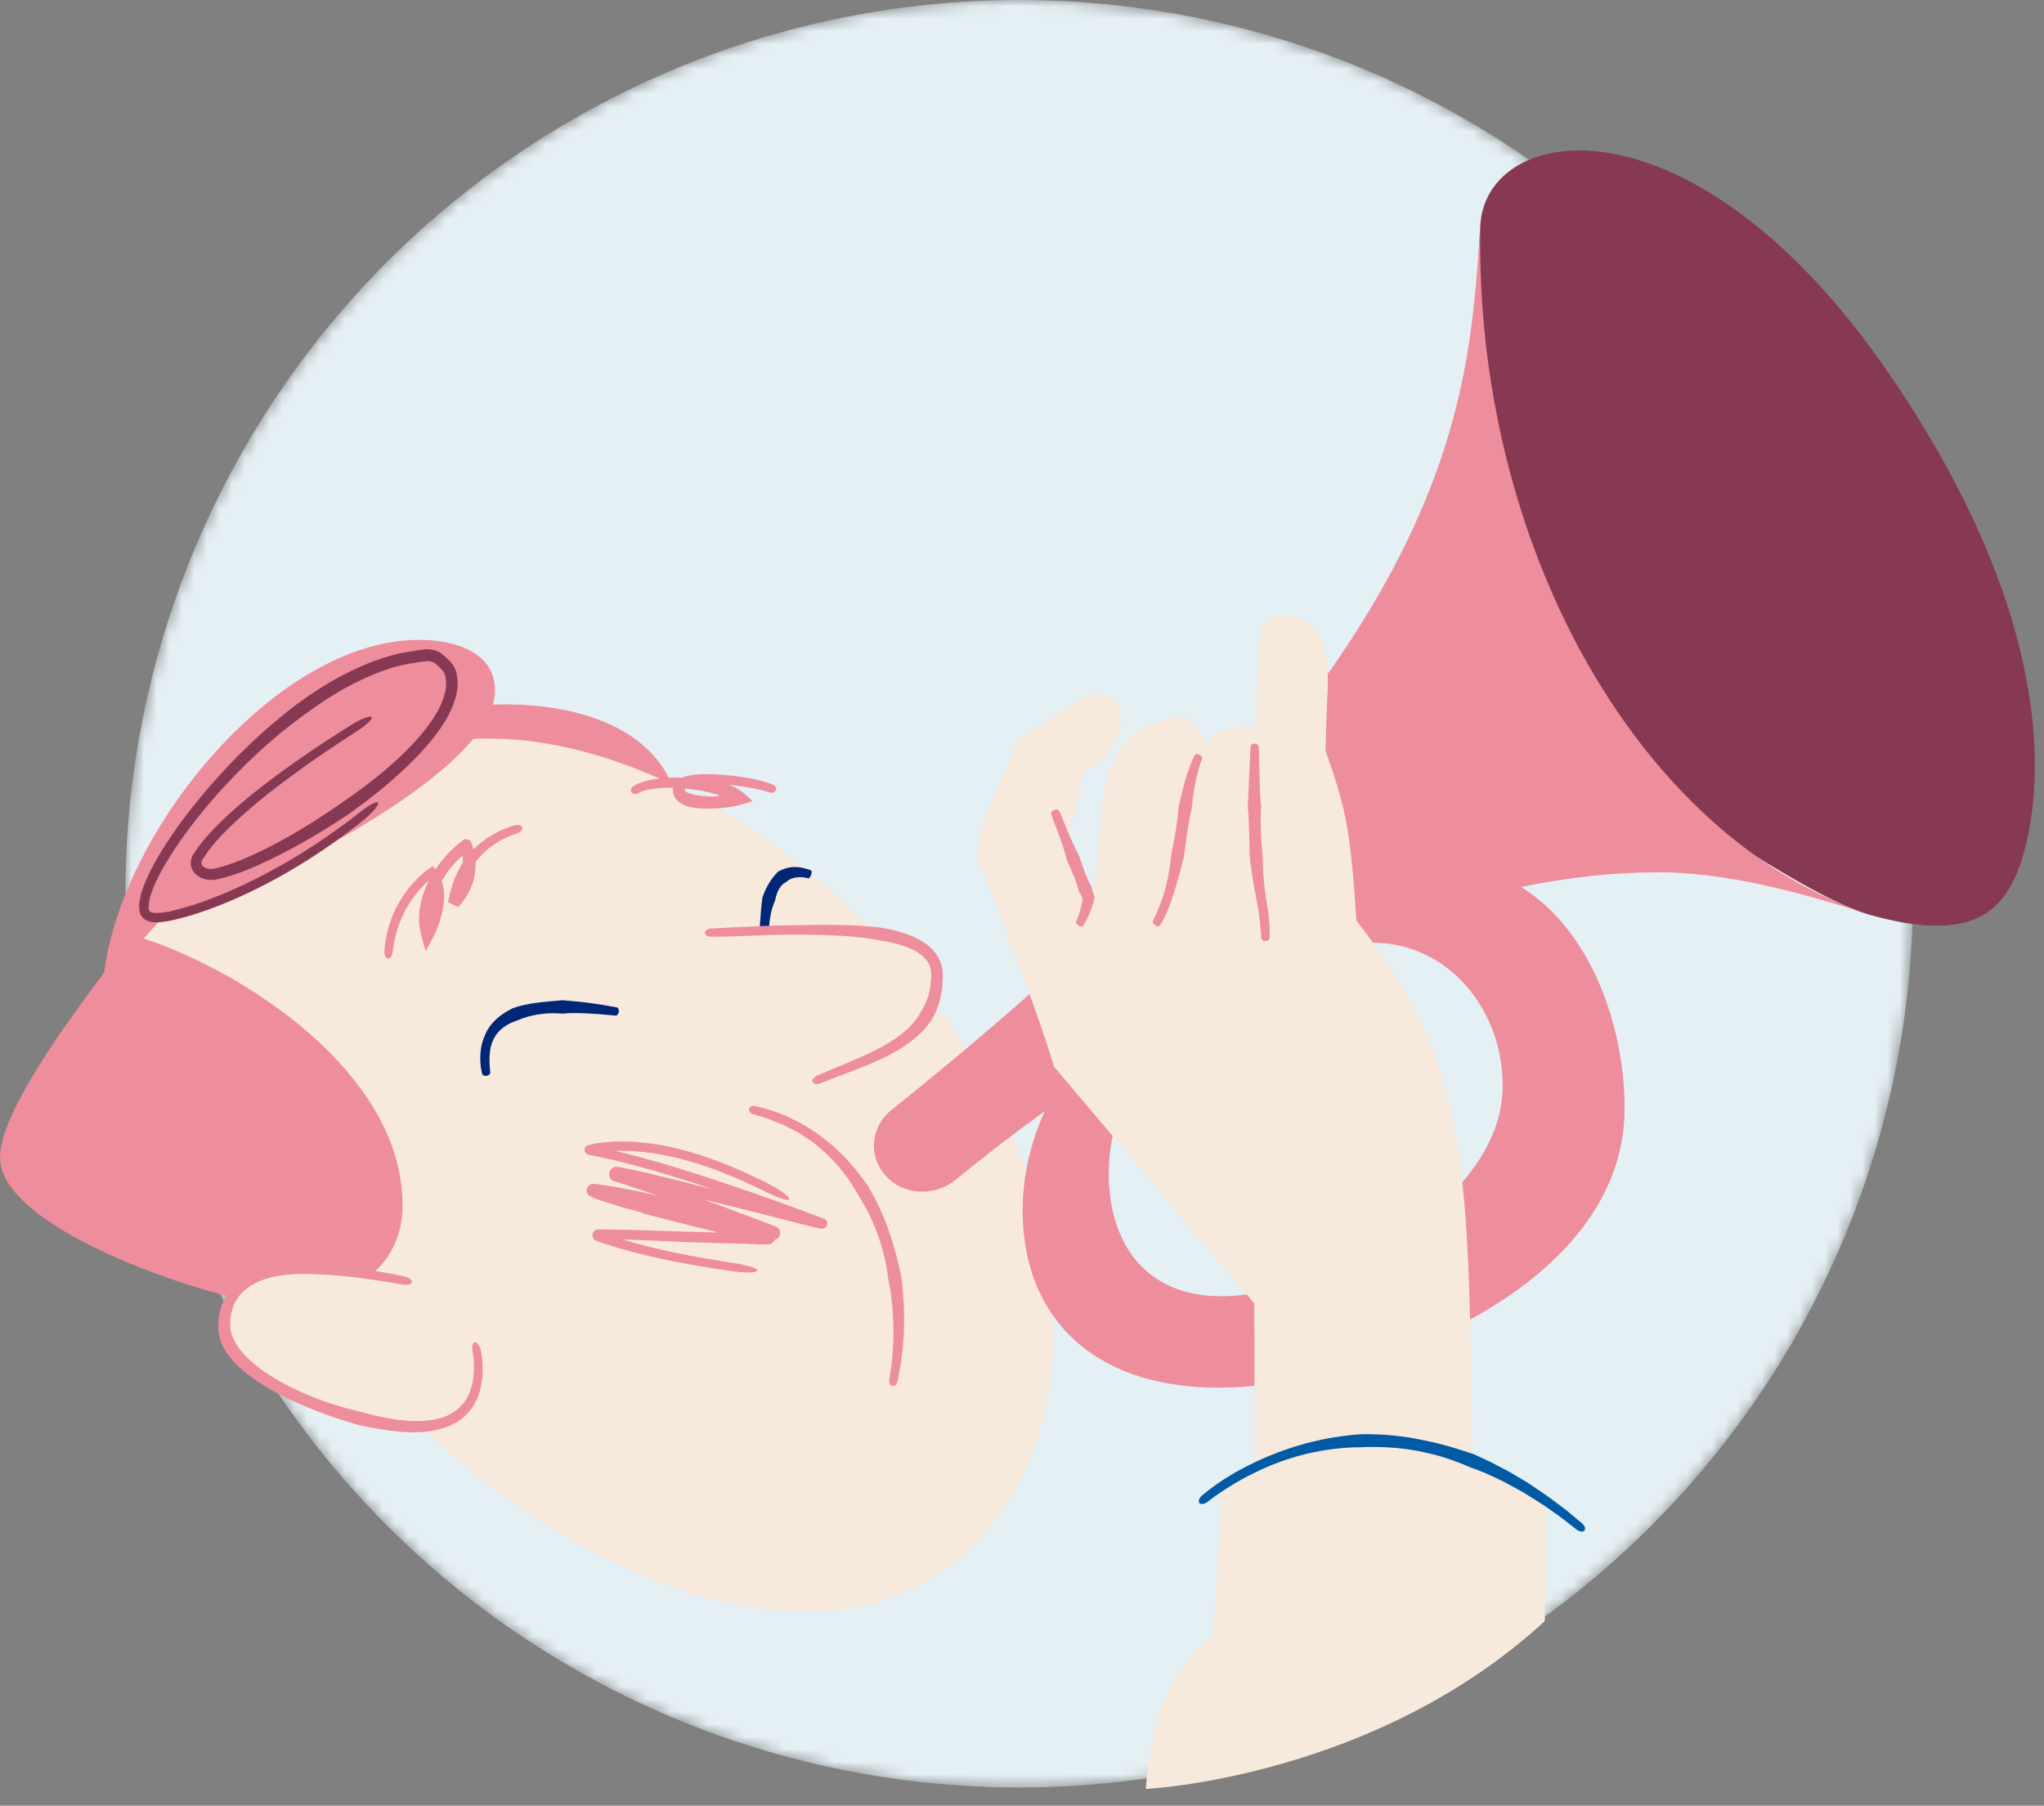 <svg width="163" height="144" viewBox="0 0 163 144" fill="none" xmlns="http://www.w3.org/2000/svg">
<rect x="0" y="0" width="163" height="144" fill="#808080" stroke="none"/>
<mask id="mask0_386_3897" style="mask-type:alpha" maskUnits="userSpaceOnUse" x="10" y="0" width="143" height="143">
<circle cx="81.276" cy="71.276" r="71.276" fill="#F3F2EE"/>
</mask>
<g mask="url(#mask0_386_3897)">
<circle cx="81.276" cy="71.276" r="71.276" fill="#E5F0F5"/>
</g>
<g clip-path="url(#clip0_386_3897)">
<path d="M32.813 56.978C33.017 57.031 33.261 57.057 33.531 57.057C35.611 57.057 37.02 56.175 40.265 56.175C46.88 56.175 54.266 58.577 54.318 66.351C54.279 66.351 54.226 66.358 54.173 66.358C52.442 66.358 45.175 63.422 43.332 62.869C36.941 60.941 30.042 59.914 23.868 57.34" fill="#EE8D9C"/>
<path d="M22.045 63.001C27.047 60.631 33.103 58.893 38.915 58.893C58.939 58.893 84.038 82.498 84.038 105.694C84.038 119.952 75.507 128.522 64.277 128.522C50.843 128.522 36.947 118.22 29.364 109.426L8.886 77.541C8.886 77.541 11.348 67.865 22.038 63.014L22.045 63.001Z" fill="#F8E9DD"/>
<path d="M21.985 104.081C17.799 103.864 0 98.309 0 92.299C0 88.731 5.49 81.326 8.307 77.554C9.768 66.048 22.143 51.027 33.406 51.027C36.296 51.027 39.475 52.021 39.475 55.069C39.475 55.095 39.475 55.121 39.475 55.154C39.343 62.217 17.134 72.499 13.402 72.677L11.46 74.842C19.372 77.449 32.103 85.519 32.103 96.136C32.103 99.921 29.641 103.022 24.401 103.713L21.992 104.081H21.985Z" fill="#EE8D9C"/>
<path d="M26.185 64.751C24.638 65.785 23.039 66.746 21.386 67.588C20.188 68.188 18.964 68.747 17.713 69.116C17.404 69.195 17.068 69.3 16.838 69.3C16.588 69.306 16.344 69.228 16.199 69.096C16.061 68.958 16.028 68.826 16.094 68.648C16.12 68.582 16.245 68.411 16.325 68.286L16.594 67.885C17.338 66.897 18.247 66.002 19.188 65.153C20.129 64.304 21.11 63.488 22.13 62.718C24.158 61.164 26.27 59.716 28.423 58.34C29.186 57.853 29.726 57.353 29.634 57.195C29.542 57.044 28.844 57.294 28.067 57.774C25.869 59.143 23.717 60.585 21.643 62.145C20.603 62.922 19.589 63.738 18.615 64.607C17.641 65.475 16.693 66.384 15.883 67.457L15.581 67.891L15.429 68.109C15.377 68.194 15.311 68.306 15.278 68.424C15.199 68.655 15.179 68.938 15.265 69.181C15.344 69.432 15.502 69.636 15.686 69.787C16.055 70.09 16.502 70.189 16.917 70.175C17.358 70.149 17.654 70.044 18.003 69.958C19.339 69.576 20.583 69.017 21.801 68.424C23.512 67.582 25.158 66.641 26.758 65.614L27.877 64.876C29.496 63.711 31.069 62.467 32.524 61.065C33.248 60.361 33.952 59.63 34.584 58.821C35.209 58.011 35.795 57.149 36.17 56.142C36.342 55.635 36.5 55.102 36.493 54.536C36.513 54.252 36.453 53.976 36.407 53.68C36.335 53.37 36.17 53.068 35.973 52.837C35.776 52.607 35.572 52.436 35.394 52.278C35.361 52.245 35.295 52.186 35.216 52.126C35.144 52.074 35.071 52.028 34.992 51.988C34.841 51.909 34.683 51.856 34.525 51.824C34.229 51.758 33.867 51.764 33.643 51.817L32.886 51.929C30.852 52.205 28.956 52.995 27.205 53.91C25.988 54.562 24.836 55.306 23.73 56.115C23.019 56.648 22.334 57.208 21.656 57.781C19.82 59.367 18.108 61.092 16.529 62.935C14.955 64.778 13.494 66.726 12.296 68.872C11.881 69.649 11.486 70.445 11.236 71.334C11.138 71.795 11.012 72.242 11.171 72.841C11.269 73.17 11.618 73.414 11.888 73.48C12.164 73.559 12.415 73.559 12.658 73.552C13.606 73.48 14.429 73.223 15.278 72.986C16.12 72.729 16.943 72.427 17.753 72.104C21.794 70.458 25.665 68.089 29.114 65.298C29.805 64.719 30.253 64.153 30.141 64.014C30.023 63.883 29.391 64.218 28.699 64.778C25.25 67.483 21.419 69.813 17.45 71.426C16.654 71.742 15.857 72.038 15.041 72.282C14.231 72.512 13.382 72.762 12.605 72.808C12.415 72.815 12.23 72.808 12.092 72.762C11.954 72.716 11.908 72.67 11.875 72.578C11.816 72.328 11.875 71.893 11.973 71.525C12.204 70.748 12.579 69.978 12.994 69.241C14.165 67.187 15.627 65.272 17.206 63.481C18.786 61.691 20.498 60.019 22.328 58.492C22.979 57.965 23.638 57.452 24.316 56.965C25.395 56.168 26.514 55.424 27.686 54.786C29.364 53.891 31.148 53.127 33.044 52.864C33.511 52.811 34.031 52.66 34.341 52.745C34.426 52.765 34.505 52.791 34.578 52.824C34.611 52.844 34.643 52.857 34.67 52.883C34.696 52.897 34.716 52.923 34.775 52.975C34.966 53.147 35.144 53.298 35.269 53.443C35.394 53.588 35.466 53.733 35.512 53.91C35.532 54.101 35.585 54.318 35.572 54.529C35.585 54.957 35.453 55.398 35.308 55.826C34.992 56.688 34.446 57.498 33.853 58.255C33.255 59.012 32.57 59.716 31.859 60.387C30.431 61.73 28.857 62.928 27.238 64.027L26.198 64.751H26.185Z" fill="#873953"/>
<path d="M32.846 102.251C30.069 101.685 27.067 101.218 24.019 101.218C19.55 101.218 17.871 103.239 17.871 105.747C17.871 110.104 28.462 113.784 33.116 113.784C36.519 113.784 38.158 112.059 38.158 109.097C38.158 108.413 38.047 107.715 37.849 107.057" fill="#F8E9DD"/>
<path d="M29.18 113.764C30.023 113.935 30.872 114.073 31.727 114.159C32.965 114.284 34.275 114.264 35.519 113.837C36.105 113.632 36.671 113.31 37.132 112.869C37.599 112.428 37.941 111.875 38.152 111.289C38.56 110.111 38.58 108.873 38.343 107.695C38.257 107.274 38.007 106.997 37.836 107.05C37.665 107.103 37.619 107.445 37.691 107.827C37.889 108.906 37.829 110.058 37.447 111.046C37.066 112.04 36.23 112.757 35.209 113.066C34.143 113.382 32.978 113.389 31.826 113.238C31.017 113.139 30.2 112.968 29.404 112.764L28.844 112.612C27.153 112.237 25.468 111.677 23.881 110.953C22.301 110.223 20.768 109.334 19.609 108.169C19.214 107.761 18.872 107.32 18.655 106.846C18.503 106.543 18.391 106.227 18.365 105.905C18.299 104.963 18.536 103.943 19.175 103.232C19.484 102.87 19.879 102.581 20.32 102.344C20.768 102.12 21.248 101.949 21.748 101.837C23.19 101.508 24.737 101.58 26.27 101.672C28.179 101.804 30.148 102.093 32.083 102.436C32.478 102.502 32.813 102.423 32.853 102.251C32.886 102.08 32.609 101.87 32.215 101.791C30.273 101.376 28.272 101.073 26.317 100.935C24.763 100.843 23.183 100.757 21.577 101.08C21.024 101.198 20.478 101.376 19.951 101.626C19.431 101.889 18.938 102.232 18.536 102.679C17.7 103.575 17.358 104.812 17.411 106.003C17.424 106.451 17.555 106.879 17.727 107.274C18.029 107.899 18.457 108.419 18.911 108.873C20.254 110.157 21.867 111.039 23.506 111.796C25.158 112.546 26.876 113.152 28.614 113.646L29.186 113.764H29.18Z" fill="#EE8D9C"/>
<path d="M70.893 102.324C71.005 102.811 71.057 103.305 71.117 103.798C71.169 104.154 71.189 104.516 71.202 104.871C71.215 105.233 71.248 105.589 71.248 105.951C71.261 107.313 71.156 108.689 70.912 110.032C70.873 110.269 70.978 110.493 71.156 110.532C71.327 110.572 71.518 110.407 71.571 110.163C71.867 108.775 72.045 107.359 72.091 105.938C72.091 105.2 72.111 104.457 72.051 103.719C72.012 103.199 71.992 102.679 71.92 102.166L71.88 101.804C71.419 99.671 70.787 97.519 69.774 95.59L69.234 94.603L68.8 94.01C68.424 93.457 67.964 92.964 67.529 92.457C67.305 92.207 67.049 91.989 66.812 91.752C66.575 91.516 66.331 91.285 66.061 91.088C65.68 90.798 65.317 90.469 64.903 90.225C64.495 89.969 64.106 89.679 63.665 89.481C63.395 89.343 63.126 89.205 62.856 89.067C62.579 88.935 62.289 88.843 62 88.731C61.434 88.494 60.835 88.356 60.236 88.218C59.992 88.159 59.775 88.257 59.736 88.428C59.703 88.6 59.847 88.79 60.078 88.863C60.637 89.027 61.21 89.179 61.743 89.416C62.013 89.528 62.289 89.62 62.553 89.745C62.81 89.876 63.066 90.008 63.316 90.14C63.731 90.331 64.093 90.607 64.475 90.851C64.87 91.081 65.199 91.404 65.548 91.693C66.502 92.529 67.338 93.497 68.003 94.576L68.352 95.142L68.898 96.07C69.912 97.848 70.597 99.921 70.834 102.001L70.906 102.33L70.893 102.324Z" fill="#EE8D9C"/>
<path d="M62.737 70.307C62.816 70.241 62.902 70.175 62.994 70.123C63.139 70.064 63.283 70.004 63.455 69.984C63.764 69.919 64.126 69.958 64.468 70.044C64.528 70.057 64.626 69.932 64.686 69.761C64.745 69.59 64.738 69.431 64.666 69.405C64.277 69.267 63.856 69.135 63.395 69.148C63.158 69.135 62.915 69.181 62.665 69.247C62.5 69.306 62.329 69.366 62.164 69.445L62.053 69.504C61.513 70.044 61.17 70.643 60.927 71.235L60.809 71.544C60.795 71.617 60.789 71.689 60.782 71.755C60.723 72.137 60.697 72.519 60.664 72.894L60.605 73.697C60.578 74.026 60.565 74.368 60.591 74.704C60.591 74.77 60.743 74.829 60.92 74.836C61.098 74.836 61.243 74.79 61.256 74.724C61.302 74.395 61.315 74.066 61.348 73.75C61.368 73.493 61.394 73.243 61.447 72.999C61.506 72.65 61.612 72.315 61.73 71.999C61.75 71.946 61.776 71.887 61.803 71.834L61.868 71.558C61.993 71.051 62.263 70.531 62.684 70.353L62.731 70.294L62.737 70.307Z" fill="#002776"/>
<path d="M45.037 80.819C45.294 80.799 45.55 80.793 45.814 80.793C46.189 80.793 46.564 80.806 46.939 80.826C47.65 80.859 48.361 80.918 49.072 80.997C49.197 81.01 49.322 80.872 49.349 80.694C49.375 80.516 49.296 80.358 49.171 80.332C48.453 80.2 47.729 80.082 47.005 79.983C46.63 79.93 46.248 79.891 45.866 79.858L45.057 79.786L44.866 79.766C43.727 79.878 42.562 79.93 41.43 80.233C41.232 80.286 41.041 80.358 40.844 80.424L40.489 80.622C39.843 80.984 39.251 81.497 38.863 82.155C38.606 82.636 38.422 83.149 38.349 83.676C38.264 84.328 38.29 85.005 38.448 85.631C38.481 85.756 38.645 85.828 38.817 85.795C38.988 85.756 39.113 85.637 39.1 85.519C39.021 84.927 39.008 84.334 39.08 83.788C39.139 83.347 39.297 82.939 39.528 82.577C39.857 82.083 40.364 81.727 40.93 81.497L41.232 81.385C41.397 81.326 41.555 81.254 41.726 81.194C42.687 80.865 43.8 80.734 44.879 80.839L45.057 80.826L45.037 80.819Z" fill="#002776"/>
<path d="M56.214 74.388C58.465 74.355 60.993 74.158 63.527 74.158C67.305 74.158 74.73 73.993 74.73 77.772C74.73 83.182 69.346 84.308 64.804 86.289" fill="#F8E9DD"/>
<path d="M73.256 81.01C73.098 81.247 72.933 81.484 72.723 81.695C72.538 81.918 72.314 82.116 72.084 82.307C71.426 82.853 70.675 83.32 69.879 83.715C68.378 84.479 66.766 85.078 65.179 85.769C64.896 85.894 64.732 86.131 64.804 86.296C64.876 86.46 65.159 86.5 65.436 86.388C67.022 85.743 68.674 85.203 70.267 84.453C71.097 84.071 71.913 83.603 72.663 83.031C72.927 82.827 73.183 82.616 73.42 82.373C73.671 82.149 73.881 81.879 74.092 81.609C74.197 81.484 74.296 81.359 74.368 81.214C74.533 80.891 74.704 80.569 74.803 80.22C74.855 80.049 74.921 79.878 74.967 79.707L75.066 79.18C75.152 78.831 75.152 78.476 75.171 78.12C75.204 77.784 75.184 77.37 75.086 76.988C74.875 76.205 74.316 75.579 73.703 75.178C73.091 74.77 72.426 74.513 71.775 74.322C71.321 74.184 70.86 74.085 70.406 74C70.109 73.96 69.807 73.927 69.51 73.901C67.871 73.743 66.252 73.756 64.633 73.769C63.474 73.789 62.309 73.789 61.144 73.835C59.696 73.888 58.202 73.973 56.74 74.046C56.444 74.059 56.207 74.21 56.214 74.388C56.214 74.566 56.458 74.704 56.76 74.704C58.248 74.704 59.742 74.618 61.184 74.572C62.336 74.526 63.481 74.526 64.639 74.546C66.246 74.566 67.852 74.632 69.412 74.862C69.688 74.908 69.958 74.954 70.228 75.007C70.662 75.073 71.097 75.158 71.511 75.27C72.683 75.573 73.921 76.159 74.204 77.212C74.263 77.475 74.283 77.739 74.25 78.061C74.223 78.37 74.223 78.686 74.131 78.983L74.032 79.43C73.987 79.575 73.921 79.713 73.868 79.858C73.776 80.148 73.605 80.404 73.453 80.661C73.401 80.779 73.328 80.891 73.256 80.997V81.01Z" fill="#EE8D9C"/>
<path d="M36.684 70.189C36.526 70.742 36.243 71.255 35.848 71.696C37.454 72.466 36.295 71.913 36.651 72.084V72.071V72.051L36.664 72.012L36.677 71.933L36.71 71.768L36.77 71.439C36.802 71.216 36.875 71.011 36.934 70.794C37.046 70.366 37.23 69.965 37.421 69.57C38.172 68.069 39.58 66.99 41.206 66.463C41.351 66.417 41.476 66.338 41.562 66.246C41.647 66.154 41.7 66.035 41.641 65.963C41.581 65.89 41.522 65.831 41.417 65.805C41.305 65.778 41.16 65.785 41.009 65.831C39.245 66.338 37.579 67.516 36.677 69.195C36.447 69.623 36.23 70.07 36.092 70.537C36.013 70.768 35.927 70.998 35.887 71.235L35.808 71.591L35.769 71.768L35.749 71.861L35.736 71.907V71.926L35.73 71.939V71.946C35.012 71.604 36.704 72.413 36.532 72.335C37.02 71.821 37.415 71.196 37.658 70.518C37.717 70.36 37.77 70.195 37.809 70.037C37.862 69.774 37.889 69.511 37.908 69.247C37.915 68.964 37.941 68.773 37.889 68.398C37.849 68.056 37.757 67.694 37.651 67.391L37.572 67.167L37.533 67.062L37.415 67.009C37.329 66.963 37.27 66.95 37.217 66.944L37.046 66.911C36.75 67.147 36.46 67.378 36.177 67.628L35.868 67.924L35.631 68.181C35.321 68.523 35.019 68.885 34.762 69.274C34.242 70.044 33.834 70.9 33.603 71.808C33.485 72.295 33.412 72.802 33.406 73.309C33.419 73.638 33.459 73.967 33.524 74.296C33.551 74.434 33.584 74.573 33.623 74.711L33.952 75.869L34.498 74.823C34.874 74.105 35.15 73.348 35.308 72.545C35.381 72.144 35.427 71.736 35.413 71.314C35.407 71.104 35.387 70.893 35.341 70.682C35.321 70.577 35.295 70.472 35.262 70.366L35.209 70.202L35.124 69.984C35.025 69.761 34.9 69.57 34.768 69.392L34.564 69.122C34.532 69.043 34.485 69.096 34.439 69.129L34.301 69.228C33.946 69.451 33.518 69.833 33.347 70.004C32.899 70.439 32.504 70.926 32.155 71.439C31.286 72.723 30.747 74.289 30.654 75.869C30.641 76.192 30.786 76.448 30.957 76.448C31.135 76.448 31.286 76.218 31.313 75.922C31.471 74.467 31.971 73.026 32.774 71.847C33.09 71.373 33.452 70.932 33.867 70.537C34.13 70.294 34.15 70.281 34.255 70.202C34.275 70.202 34.301 70.142 34.321 70.175L34.367 70.248C34.393 70.3 34.42 70.353 34.439 70.406L34.492 70.57C34.512 70.649 34.532 70.728 34.545 70.814C34.571 70.978 34.584 71.15 34.584 71.321C34.584 71.663 34.538 72.019 34.459 72.361C34.294 73.052 34.011 73.73 33.649 74.349L34.525 74.461C34.498 74.342 34.472 74.217 34.453 74.099C34.413 73.835 34.4 73.572 34.413 73.309C34.413 72.881 34.453 72.453 34.551 72.032C34.729 71.248 35.065 70.485 35.519 69.794C35.743 69.445 36.006 69.116 36.289 68.806L36.506 68.576L36.677 68.411C36.717 68.372 36.763 68.339 36.809 68.306C36.835 68.299 36.855 68.253 36.881 68.28C36.921 68.28 36.895 68.352 36.908 68.385V68.629L36.914 68.688V68.846C36.901 68.958 36.895 69.07 36.881 69.181C36.855 69.405 36.816 69.616 36.756 69.827C36.73 69.958 36.704 70.083 36.664 70.208L36.684 70.189Z" fill="#EE8D9C"/>
<path d="M57.326 62.329L57.05 62.27L56.866 62.237L56.543 62.191L55.898 62.112C55.279 62.04 54.654 62.007 54.035 62.007C53.443 62.007 52.857 62.04 52.264 62.132C51.672 62.23 51.073 62.349 50.5 62.704C50.29 62.836 50.257 63.106 50.395 63.218C50.533 63.336 50.718 63.349 50.856 63.27C51.271 63.034 51.83 62.928 52.37 62.869C52.916 62.816 53.482 62.81 54.042 62.843C54.621 62.869 55.207 62.935 55.779 63.034C55.984 63.066 56.181 63.106 56.379 63.152C56.477 63.172 56.576 63.198 56.675 63.224C56.714 63.238 56.793 63.257 56.8 63.257L56.826 63.27C56.826 63.27 56.852 63.29 56.859 63.297C56.931 63.297 57.024 63.303 57.129 63.336C57.182 63.349 57.228 63.369 57.274 63.389C57.294 63.402 57.32 63.415 57.34 63.428C57.346 63.435 57.366 63.442 57.366 63.448L57.34 63.461C57.221 63.501 57.063 63.514 56.925 63.514H56.609C56.359 63.501 56.109 63.488 55.865 63.461C55.589 63.428 55.319 63.376 55.088 63.297C54.937 63.257 54.799 63.205 54.713 63.145C54.608 63.073 54.601 63.047 54.601 62.961C54.601 62.928 54.628 62.895 54.66 62.869C54.707 62.836 54.799 62.777 54.904 62.744C55.319 62.586 55.852 62.533 56.365 62.52C57.109 62.487 57.873 62.547 58.623 62.639C59.558 62.757 60.545 62.922 61.421 63.205C61.585 63.264 61.75 63.198 61.862 63.053C61.974 62.915 61.875 62.678 61.664 62.586C60.677 62.191 59.683 62.033 58.709 61.901C57.932 61.803 57.149 61.743 56.346 61.737C55.786 61.743 55.227 61.757 54.614 61.934C54.456 61.987 54.312 62.04 54.127 62.165C53.937 62.296 53.779 62.474 53.706 62.698C53.647 62.915 53.64 63.159 53.719 63.382C53.792 63.6 53.963 63.817 54.108 63.922C54.318 64.1 54.542 64.199 54.753 64.284C55.102 64.389 55.431 64.436 55.76 64.462C56.043 64.482 56.319 64.488 56.602 64.488L57.182 64.469C57.412 64.455 57.642 64.436 57.86 64.409C58.294 64.357 58.702 64.284 59.025 64.192L59.992 63.902L59.94 63.817C59.907 63.784 59.854 63.738 59.815 63.698L59.578 63.488L59.156 63.132C58.853 62.902 58.406 62.678 57.84 62.474L57.326 62.356V62.329Z" fill="#EE8D9C"/>
<path d="M51.218 96.749C53.416 97.334 55.621 97.887 57.827 98.414C58.623 98.605 59.426 98.782 60.229 98.954L60.835 99.079C60.934 99.098 61.059 99.118 61.072 99.125H61.078C61.078 99.125 61.078 99.131 61.098 99.085C61.118 99.052 61.118 99.033 61.131 99.006C61.151 98.96 61.177 98.914 61.203 98.875C61.243 98.829 61.243 98.802 61.263 98.782C61.296 98.763 61.296 98.756 61.296 98.756C61.296 98.756 61.263 98.73 61.263 98.71C61.243 98.671 61.23 98.631 61.217 98.585C61.217 98.546 61.151 98.276 61.17 98.348C61.17 98.348 61.164 98.348 61.157 98.348H61.105C60.749 98.361 60.321 98.341 59.92 98.328C59.512 98.315 59.097 98.289 58.676 98.295H57.458L55.016 98.236L50.369 98.085C49.592 98.065 48.815 98.052 48.039 98.045H47.749H47.703C47.644 98.045 47.571 98.058 47.512 98.091C47.387 98.157 47.301 98.269 47.269 98.374C47.236 98.486 47.236 98.611 47.308 98.743C47.341 98.809 47.394 98.861 47.453 98.901C47.486 98.921 47.512 98.934 47.538 98.947L47.565 98.96L48.124 99.151C48.493 99.276 48.868 99.395 49.243 99.507C52.245 100.395 55.319 100.928 58.386 101.376C59.479 101.534 60.367 101.494 60.387 101.317C60.413 101.139 59.564 100.882 58.478 100.718C55.411 100.25 52.35 99.684 49.401 98.776C49.032 98.657 48.664 98.546 48.302 98.414L48.032 98.315L47.894 98.269L47.828 98.243H47.808V98.236C47.828 98.177 47.624 98.743 47.709 98.506V98.519C47.736 98.506 47.736 98.519 47.716 98.506C47.716 98.506 47.716 98.506 47.716 98.513C47.716 98.46 47.716 99.059 47.716 98.802H47.736H47.808H48.098L50.428 98.868L55.095 99.066L57.53 99.144L58.748 99.164C59.13 99.164 59.538 99.191 59.94 99.21C60.354 99.23 60.736 99.256 61.203 99.243L61.315 99.23C61.315 99.23 61.348 99.23 61.407 99.21L61.48 99.184C61.526 99.171 61.645 99.085 61.691 99.013C61.743 98.947 61.796 98.776 61.756 98.644C61.71 98.493 61.697 98.519 61.677 98.473C61.645 98.42 61.546 98.348 61.546 98.355C61.513 98.335 61.467 98.308 61.447 98.302C61.401 98.282 61.368 98.269 61.335 98.262C61.289 98.249 61.249 98.236 61.21 98.23L61.138 98.216L60.993 98.183L60.407 98.058C59.624 97.887 58.84 97.696 58.057 97.505C55.858 96.966 53.673 96.373 51.494 95.754L49.967 95.307C49.395 95.149 48.828 94.984 48.269 94.813L47.861 94.682L47.67 94.609L47.598 94.576C47.598 94.576 47.644 94.491 47.492 94.741C47.42 94.84 47.42 94.879 47.367 94.925C47.341 94.951 47.321 94.965 47.321 94.971C47.301 94.978 47.301 94.971 47.321 94.984C47.321 94.991 47.361 95.083 47.354 95.142C47.354 95.188 47.367 95.32 47.367 95.419C47.367 95.498 47.367 95.445 47.367 95.458H47.38C47.38 95.458 47.44 95.458 47.472 95.472L47.69 95.498L48.124 95.557C49.289 95.715 50.461 95.932 51.619 96.182C53.943 96.683 56.247 97.341 58.551 98.006L60.275 98.506L61.138 98.756L61.355 98.815L61.46 98.848L61.513 98.861H61.533C61.533 98.861 61.585 98.881 61.611 98.881C61.671 98.881 61.73 98.881 61.796 98.868C62.079 98.796 62.217 98.559 62.217 98.335C62.217 98.216 62.178 98.085 62.092 97.979C62.053 97.927 62 97.887 61.947 97.854C61.901 97.828 61.842 97.802 61.849 97.808L61.638 97.729C60.519 97.308 59.4 96.887 58.287 96.465C56.056 95.629 53.831 94.8 51.6 94.03L50.441 93.635L49.862 93.444L49.572 93.345L49.428 93.299L49.355 93.273L49.316 93.26H49.296V93.253C49.322 93.168 49.066 93.971 49.177 93.628C49.144 93.674 49.191 93.648 49.171 93.655C49.164 93.655 49.171 93.655 49.171 93.674C49.237 93.339 49.079 94.162 49.098 94.076H49.118H49.158L49.454 94.142L50.046 94.267L51.231 94.53C52.258 94.747 53.285 94.984 54.312 95.221C57.129 95.886 59.933 96.597 62.744 97.321L64.857 97.854C65.041 97.9 65.206 97.94 65.41 97.979H65.456L65.502 97.993H65.528H65.541C65.561 97.993 65.712 97.999 65.844 97.874C65.982 97.742 65.982 97.578 65.969 97.512C65.963 97.459 65.949 97.427 65.93 97.387C65.89 97.301 65.798 97.229 65.745 97.203L65.712 97.189L65.66 97.17L65.528 97.117L65.271 97.025L64.251 96.643C62.889 96.136 61.519 95.643 60.144 95.162C56.188 93.8 52.218 92.463 48.098 91.568L47.157 91.377H47.143L47.117 91.456C47.104 91.509 47.084 91.555 47.058 91.601C47.032 91.687 46.979 91.713 46.999 91.713C47.025 91.733 47.051 91.799 47.097 91.917C47.143 92.068 47.137 92.035 47.143 92.035H47.163L47.216 92.016L47.459 91.963C47.571 91.937 47.762 91.91 47.907 91.891C48.539 91.805 49.177 91.766 49.822 91.779C51.113 91.799 52.409 91.983 53.68 92.272C56.234 92.858 58.709 93.879 61.072 95.044C62.033 95.524 62.843 95.807 62.928 95.649C63.014 95.498 62.336 94.951 61.368 94.451C58.985 93.234 56.471 92.174 53.831 91.555C52.515 91.246 51.165 91.055 49.809 91.035C49.131 91.022 48.453 91.061 47.782 91.153C47.611 91.18 47.459 91.193 47.262 91.246L47.018 91.298L46.946 91.318L46.887 91.338C46.887 91.338 46.841 91.338 46.715 91.443C46.656 91.509 46.617 91.601 46.61 91.68C46.604 91.772 46.65 91.904 46.715 91.963C46.762 92.009 46.794 92.029 46.834 92.049C46.86 92.062 46.9 92.075 46.913 92.075L46.999 92.101L47.966 92.299C52.001 93.181 55.957 94.51 59.894 95.899C61.263 96.386 62.619 96.893 63.981 97.407L65.001 97.795L65.258 97.894L65.37 97.933C65.37 97.933 65.37 97.94 65.37 97.92L65.41 97.835L65.495 97.663C65.495 97.63 65.495 97.598 65.522 97.578C65.528 97.571 65.554 97.565 65.554 97.565C65.541 97.565 65.528 97.558 65.535 97.538C65.554 97.519 65.561 97.472 65.554 97.413C65.554 97.361 65.554 97.308 65.568 97.249C65.574 97.189 65.587 97.13 65.587 97.15H65.548L65.034 97.018L62.928 96.459C60.117 95.709 57.307 94.951 54.483 94.247L51.501 93.516L50.29 93.26L49.678 93.135L49.375 93.076L49.296 93.062C49.296 93.062 49.223 93.043 49.131 93.049C49.046 93.049 48.947 93.082 48.861 93.135C48.69 93.24 48.598 93.411 48.578 93.582C48.559 93.76 48.644 93.977 48.796 94.096C48.861 94.148 48.967 94.195 48.986 94.195L49.026 94.208L49.098 94.234L49.243 94.28L49.533 94.372L50.119 94.563L51.284 94.951C53.502 95.695 55.727 96.505 57.965 97.328C59.084 97.742 60.203 98.157 61.322 98.578L61.533 98.657C61.506 98.736 61.776 98.025 61.664 98.322V98.308L61.677 98.302C61.677 98.302 61.677 98.302 61.664 98.302C61.651 98.295 61.677 98.315 61.671 98.308C61.671 98.308 61.671 98.302 61.671 98.295V98.282C61.862 97.591 61.723 98.091 61.763 97.933H61.756L61.704 97.914L61.598 97.881L61.381 97.821L60.519 97.578L58.788 97.078C56.477 96.413 54.154 95.741 51.791 95.208C50.606 94.938 49.421 94.708 48.216 94.524L47.762 94.458L47.532 94.425C47.532 94.425 47.44 94.412 47.374 94.412C47.328 94.412 47.321 94.405 47.19 94.431H47.15C47.15 94.431 47.117 94.445 47.032 94.497C46.887 94.589 46.794 94.728 46.781 94.886C46.775 94.971 46.788 95.076 46.827 95.162C46.873 95.261 46.92 95.294 46.913 95.287C46.933 95.307 46.953 95.327 46.979 95.346C47.117 95.445 47.137 95.439 47.19 95.472L47.315 95.524L47.545 95.61L47.986 95.761C48.565 95.952 49.138 96.13 49.717 96.301L51.218 96.709V96.749Z" fill="#EE8D9C"/>
<path d="M118.043 18.076C118.378 9.663 135.131 7.03 150.777 29.996C166.43 52.962 162.039 67.286 160.578 70.215C159.117 73.144 156.431 75.046 149 72.927C141.568 70.807 118.043 52.903 118.043 52.903C118.043 52.903 117.49 25.099 118.043 18.076Z" fill="#873953"/>
<path d="M92.299 71.953L91.884 71.439C93.596 70.05 98.815 65.825 107.326 65.825C111.566 65.825 114.929 66.344 118.569 68.925L118.187 69.465C114.686 66.983 111.434 66.489 107.326 66.489C99.046 66.489 93.964 70.603 92.292 71.959L92.299 71.953Z" fill="#005AA4"/>
<path d="M91.408 82.897L83.142 88.356L83.504 88.905L91.771 83.446L91.408 82.897Z" fill="#005AA4"/>
<path d="M149.006 72.92C130.26 66.555 117.582 42.938 118.049 18.069C117.022 32.702 116.371 52.331 71.07 88.534C70.208 89.225 69.695 90.272 69.688 91.377C69.688 92.24 70.011 93.043 70.57 93.695C71.992 95.353 74.539 95.459 76.231 94.07C78.463 92.233 80.832 90.403 83.32 88.62C82.155 91.141 81.55 93.879 81.55 96.538C81.55 104.661 86.756 110.664 97.157 110.664C108.294 110.664 129.555 103.16 129.555 88.376C129.555 81.899 126.903 74.191 121.294 70.735C124.987 69.978 128.66 69.563 132.267 69.563C137.401 69.563 143.253 71.031 149 72.92H149.006ZM97.361 103.371C91.226 103.371 88.422 98.974 88.422 93.635C88.422 88.777 90.686 84.993 93.596 81.938C97.558 79.615 101.692 77.495 105.898 75.685C107.063 75.369 108.255 75.178 109.439 75.178C115.495 75.178 119.833 80.516 119.833 86.572C119.833 96.36 104.858 103.377 97.361 103.377V103.371Z" fill="#EE8D9C"/>
<path d="M117.707 131.438C116.726 95.505 118.911 87.151 108.169 73.427C107.669 65.706 107.254 64.343 105.707 59.861C105.78 56.886 105.891 54.667 105.891 54.654C105.891 51.468 105.319 49.053 102.133 49.053C101.277 49.053 100.56 49.717 100.5 50.573C100.31 53.127 100.165 55.53 100.079 57.998C99.763 57.965 99.447 57.945 99.125 57.945C97.788 57.945 96.867 58.452 96.202 59.295C95.827 58.498 95.287 57.787 94.53 57.136C85.94 58.084 88.645 66.022 86.921 71.88L84.9 66.7C85.822 65.087 86.171 63.488 86.289 61.684C87.836 60.907 89.409 59.275 89.409 57.333C89.409 56.208 88.823 55.332 87.671 55.332C86.447 55.332 86.124 55.78 81.142 58.939C81.056 59.209 80.964 59.479 80.872 59.742C79.97 62.402 77.936 65.416 77.936 68.332C77.936 68.352 77.936 68.372 77.936 68.392C77.936 68.418 82.465 79.68 84.058 85.078L100.02 103.937C100.027 106.3 100.04 108.656 100.04 111.019C100.04 117.095 99.974 123.177 99.605 129.246" fill="#F8E9DD"/>
<path d="M100.533 64.06L100.481 63.191C100.461 62.777 100.448 62.355 100.441 61.941L100.389 59.565C100.389 59.426 100.231 59.308 100.053 59.301C99.875 59.301 99.724 59.407 99.724 59.545L99.612 61.947C99.592 62.362 99.572 62.777 99.559 63.198L99.513 64.073L99.5 64.278C99.625 65.502 99.612 66.753 99.651 67.97L99.678 68.602L99.737 69.01C99.842 69.754 99.967 70.504 100.106 71.248C100.211 71.781 100.31 72.302 100.389 72.822C100.481 73.467 100.533 74.138 100.586 74.809C100.599 74.948 100.751 75.053 100.928 75.046C101.106 75.046 101.244 74.928 101.251 74.79C101.271 74.099 101.225 73.388 101.126 72.71C101.047 72.17 100.948 71.643 100.882 71.117C100.784 70.386 100.737 69.655 100.711 68.918V68.53L100.652 67.904C100.547 66.72 100.487 65.476 100.573 64.251L100.553 64.054L100.533 64.06Z" fill="#EE8D9C"/>
<path d="M95.044 64.37C95.063 64.113 95.096 63.856 95.129 63.599C95.175 63.231 95.248 62.869 95.307 62.507C95.452 61.829 95.597 61.144 95.867 60.526C95.913 60.414 95.807 60.256 95.649 60.177C95.491 60.098 95.314 60.13 95.261 60.249C94.919 60.92 94.701 61.625 94.491 62.322C94.399 62.691 94.293 63.053 94.214 63.422L94.03 64.192L93.984 64.37C93.912 65.475 93.721 66.568 93.51 67.621L93.398 68.168L93.365 68.53C93.28 69.181 93.181 69.833 93.029 70.465C92.924 70.926 92.793 71.373 92.628 71.814C92.43 72.361 92.194 72.914 91.943 73.447C91.897 73.559 91.983 73.717 92.134 73.802C92.286 73.894 92.457 73.875 92.523 73.763C92.858 73.23 93.122 72.637 93.326 72.058C93.497 71.597 93.635 71.13 93.78 70.662C93.971 70.011 94.148 69.353 94.313 68.701L94.405 68.359L94.484 67.793C94.629 66.713 94.748 65.6 95.024 64.547L95.037 64.37H95.044Z" fill="#EE8D9C"/>
<path d="M86.111 71.202L86.236 71.446L86.296 71.571C86.315 71.611 86.315 71.597 86.322 71.617C86.362 71.604 86.289 71.953 86.243 72.177C86.144 72.637 86.006 73.098 85.802 73.506C85.763 73.579 85.861 73.71 86.013 73.809C86.164 73.908 86.329 73.921 86.381 73.835C86.671 73.375 86.875 72.888 87.053 72.394L87.178 72.005C87.197 71.94 87.211 71.894 87.243 71.762C87.27 71.65 87.316 71.538 87.25 71.439L87.178 71.229L87.138 71.097L87.066 70.834L87.033 70.709C86.658 70.037 86.407 69.293 86.164 68.583L86.039 68.214L85.92 67.99C85.716 67.569 85.512 67.154 85.321 66.726C85.183 66.424 85.058 66.108 84.94 65.798C84.788 65.41 84.63 65.008 84.439 64.626C84.4 64.547 84.235 64.541 84.071 64.6C83.906 64.666 83.794 64.778 83.821 64.864C83.939 65.272 84.097 65.68 84.249 66.068C84.367 66.377 84.492 66.693 84.597 67.009C84.749 67.45 84.887 67.898 85.019 68.346L85.078 68.583L85.236 68.945C85.545 69.636 85.861 70.347 86.039 71.097L86.098 71.209L86.111 71.202Z" fill="#EE8D9C"/>
<path d="M123.19 129.279L123.322 119.761C118.859 116.713 113.79 114.725 108.603 114.725C104.305 114.725 100.027 116.772 97.466 118.839L96.742 130.464C93.161 133.176 91.772 137.507 91.371 142.668C91.371 142.668 109.591 141.805 123.19 129.279Z" fill="#F8E9DD"/>
<path d="M117.588 117.141C117.871 117.253 118.161 117.352 118.438 117.47L119.267 117.852C119.668 118.03 120.063 118.234 120.445 118.451C120.827 118.668 121.229 118.859 121.604 119.096C122.315 119.537 123.032 119.972 123.71 120.465C124.408 120.933 125.066 121.459 125.718 121.979C125.955 122.164 126.238 122.196 126.35 122.058C126.468 121.92 126.376 121.657 126.139 121.466C125.481 120.913 124.829 120.353 124.125 119.853C123.447 119.32 122.723 118.853 122.005 118.365C121.637 118.115 121.235 117.905 120.853 117.668C120.472 117.431 120.077 117.214 119.675 117.016L118.832 116.575L117.97 116.18L117.569 115.989C116.311 115.555 115.028 115.16 113.711 114.897C112.401 114.607 111.072 114.436 109.755 114.39C109.301 114.37 108.84 114.363 108.386 114.39C108.09 114.409 107.794 114.429 107.504 114.475C105.891 114.646 104.305 115.015 102.765 115.522C101.666 115.897 100.586 116.338 99.553 116.865C98.262 117.516 96.979 118.313 95.847 119.274C95.616 119.471 95.531 119.748 95.656 119.873C95.774 119.998 96.038 119.958 96.268 119.787C97.4 118.918 98.644 118.148 99.895 117.523C100.895 117.023 101.935 116.595 103.015 116.266C104.509 115.805 106.056 115.528 107.603 115.443C107.873 115.417 108.149 115.423 108.419 115.423C108.86 115.39 109.295 115.384 109.736 115.397C110.993 115.41 112.27 115.528 113.527 115.811C114.791 116.062 116.022 116.483 117.193 116.996L117.582 117.141H117.588Z" fill="#005AA4"/>
</g>
<defs>
<clipPath id="clip0_386_3897">
<rect width="162.276" height="131.142" fill="white" transform="translate(0 12)"/>
</clipPath>
</defs>
</svg>
